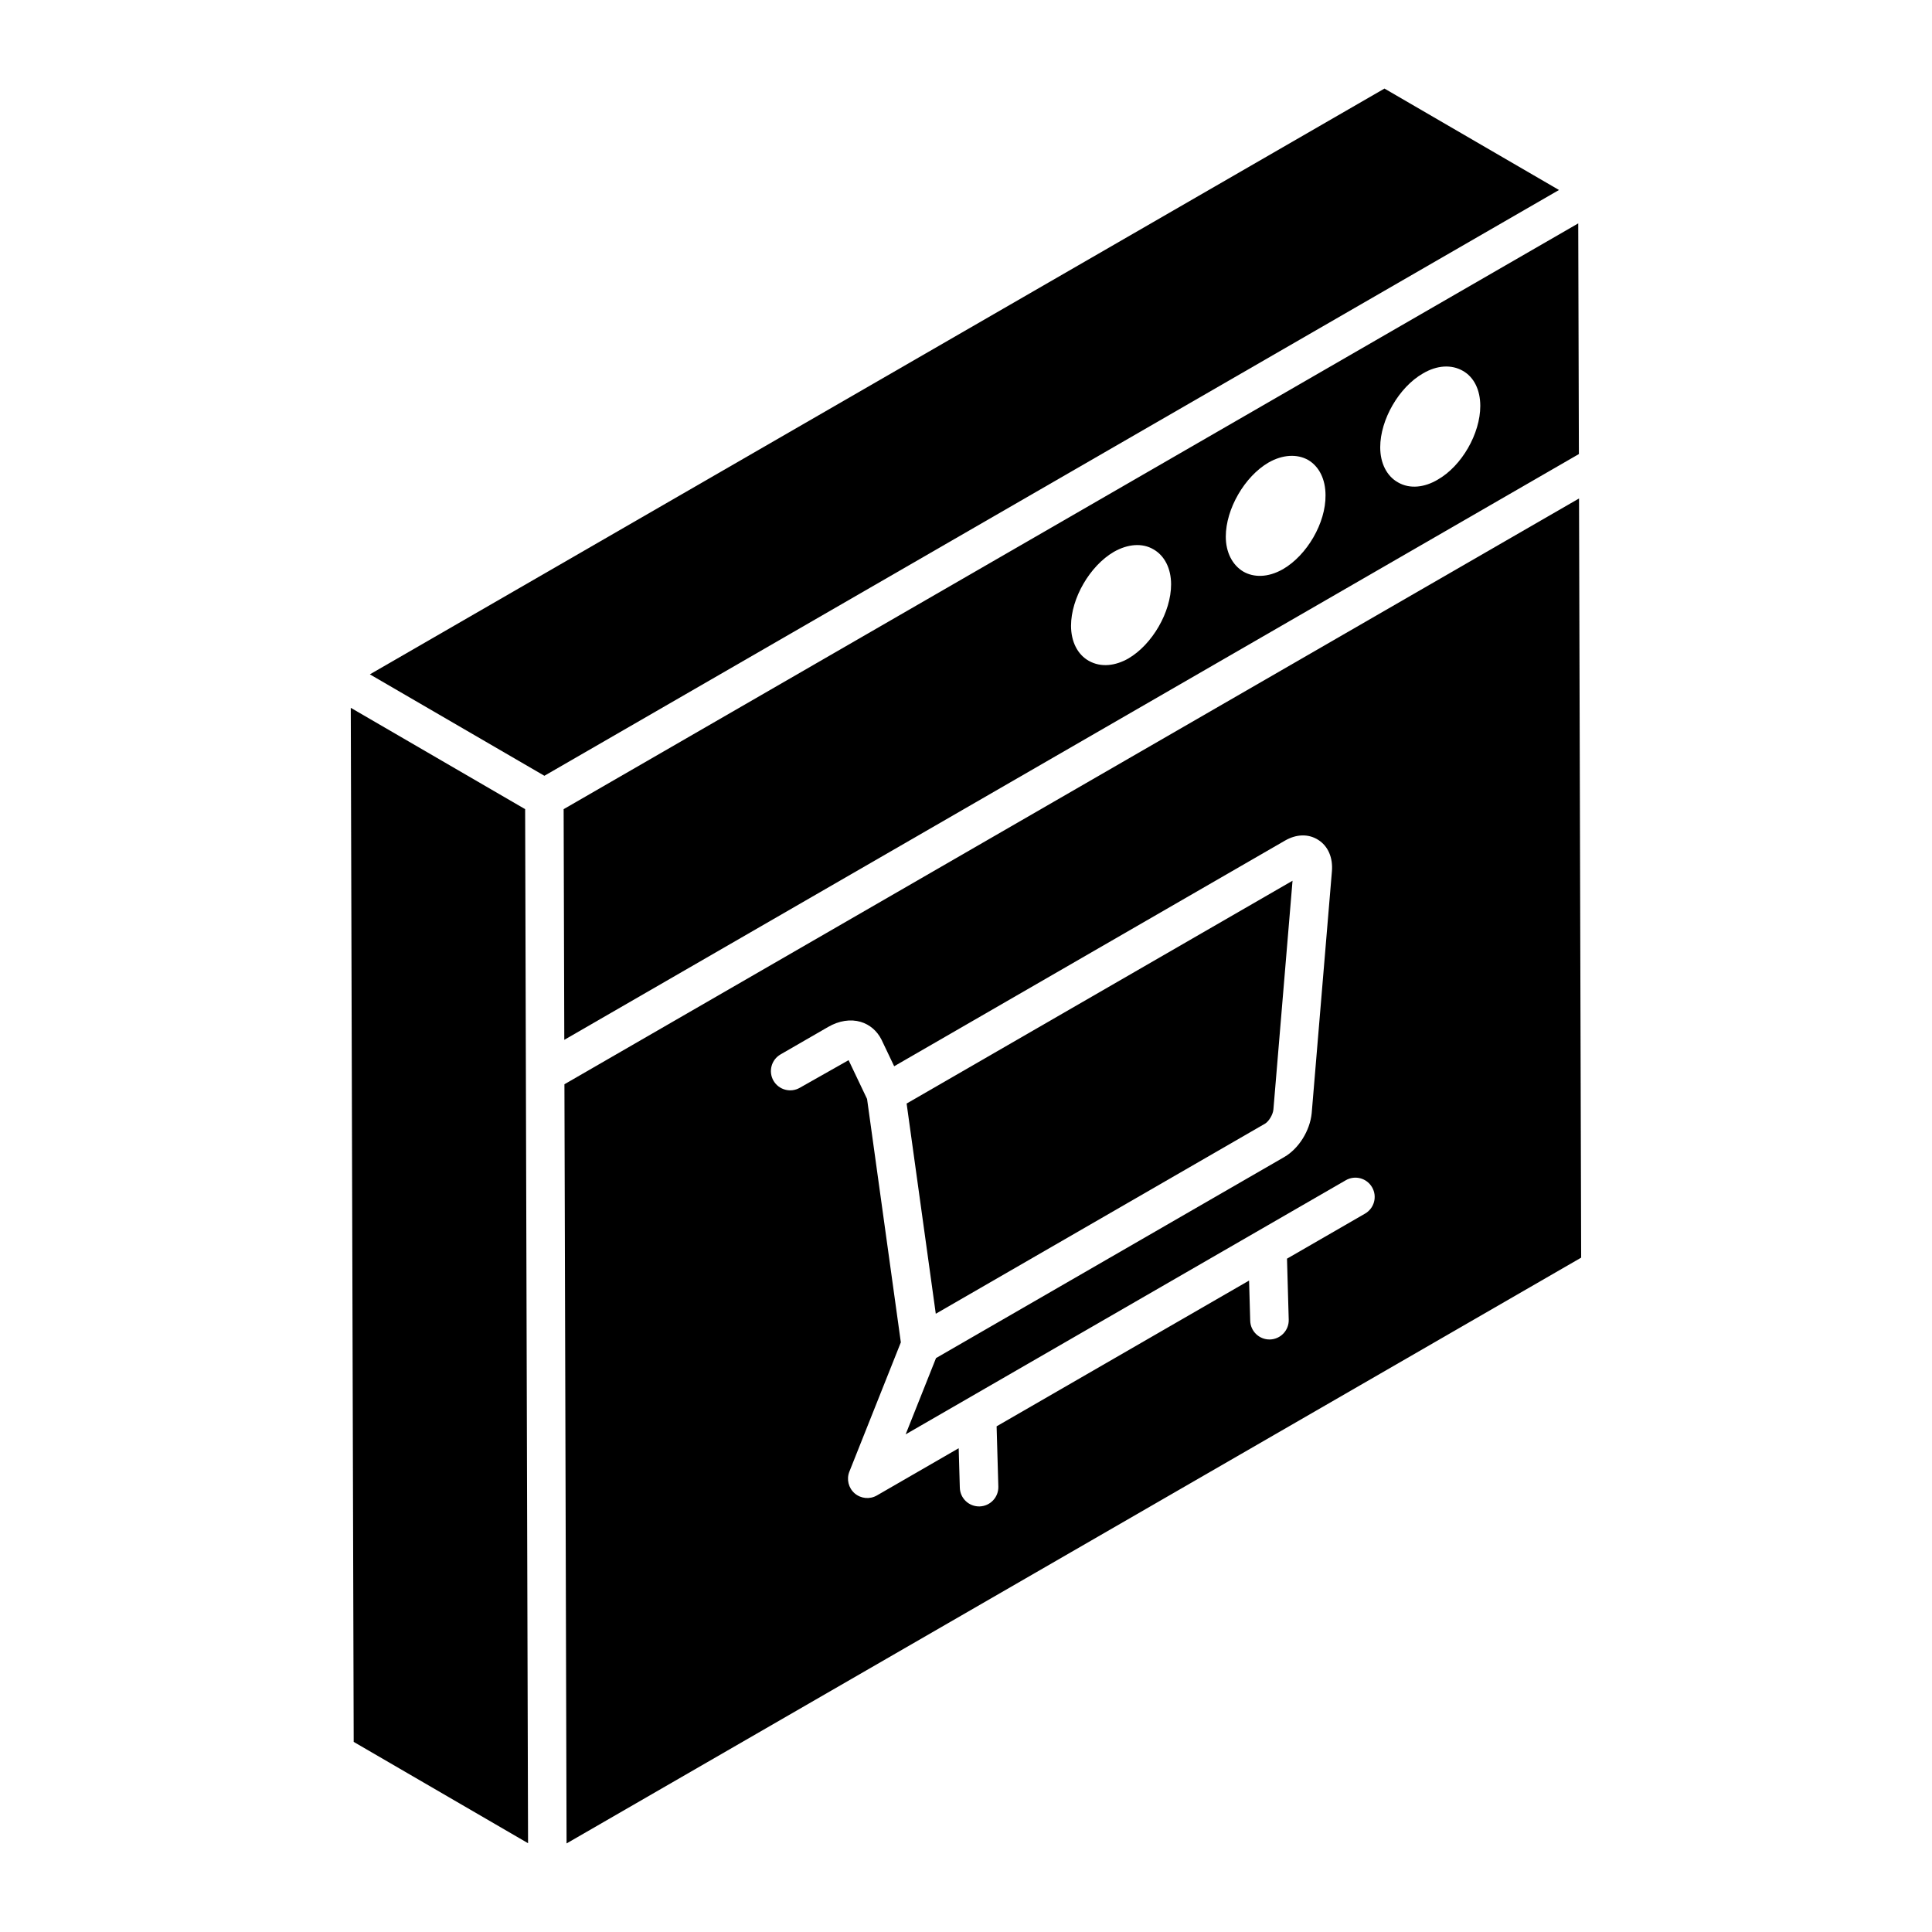 <?xml version="1.0" encoding="UTF-8"?>
<!-- Uploaded to: ICON Repo, www.svgrepo.com, Generator: ICON Repo Mixer Tools -->
<svg fill="#000000" width="800px" height="800px" version="1.1" viewBox="144 144 512 512" xmlns="http://www.w3.org/2000/svg">
 <g>
  <path d="m479.25 441.78c0.906-0.523 2.07-2.269 2.215-3.734l5.07-60.641-102.27 59.047c-0.332-2.398 7.473 53.863 7.727 55.707z"/>
  <path d="m562.25 203.2-52.168 30.117-216.71 125.12c-0.008-2.637 0.168 60.098 0.172 61.133 100.21-57.859 168.25-97.137 268.88-155.24zm-119.23 115.31c-3.324 1.891-7.176 2.492-10.5 0.605-2.945-1.66-4.684-5.062-4.684-9.293 0-7.254 4.984-15.863 11.332-19.566 3.703-2.113 7.555-2.418 10.5-0.68 2.945 1.664 4.684 5.062 4.684 9.293 0 7.324-4.984 15.938-11.332 19.641zm41.008-23.691c-4.078 2.34-7.852 2.191-10.496 0.68-2.945-1.738-4.684-5.137-4.684-9.289 0-7.324 4.984-15.934 11.328-19.633 3.699-2.113 7.551-2.34 10.496-0.68 2.945 1.738 4.606 5.137 4.606 9.363 0.078 7.328-4.906 15.859-11.25 19.559zm40.93-23.676c-3.324 1.965-7.254 2.57-10.5 0.68-2.945-1.664-4.684-5.062-4.684-9.293 0-7.328 4.984-15.941 11.332-19.566 3.703-2.191 7.555-2.418 10.578-0.68 2.945 1.664 4.609 5.062 4.609 9.293 0 7.328-4.91 15.938-11.336 19.566z"/>
  <path d="m510.9 167.47-268.88 155.24 46.25 26.879 268.88-155.24z"/>
  <path d="m236.96 331.58 0.773 274.04 46.207 26.852c-0.094-33.523-0.711-250.86-0.773-274.04z"/>
  <path d="m562.46 276.1c-100.35 57.938-168.14 97.074-268.88 155.24 0.152 53.973 0.344 121.98 0.566 201.19l268.88-155.24zm-56.707 189.52-20.684 11.941 0.457 16.164c0.078 2.816-2.144 5.168-4.961 5.25h-0.148c-2.75 0-5.019-2.191-5.098-4.961l-0.301-10.652-66.906 38.629 0.457 15.977c0.078 2.816-2.137 5.164-4.961 5.25h-0.148c-2.75 0-5.019-2.188-5.098-4.961l-0.301-10.461-21.676 12.516c-1.871 1.082-4.234 0.863-5.891-0.559-1.645-1.426-2.207-3.734-1.402-5.754l13.641-34.262c0.301 2.172-8.809-63.469-8.953-64.504l-4.894-10.277-12.93 7.316c-2.449 1.406-5.562 0.562-6.973-1.867-1.41-2.441-0.574-5.562 1.867-6.973l12.602-7.273c2.887-1.676 5.953-2.144 8.645-1.352 2.371 0.707 4.32 2.367 5.492 4.68l3.375 7.082 103.6-59.816c3.019-1.738 6.211-1.809 8.766-0.184 2.621 1.66 3.949 4.711 3.637 8.367l-5.352 64.031c-0.453 4.68-3.438 9.445-7.273 11.66l-92.289 53.281-8.047 20.211 116.64-67.34c2.434-1.41 5.559-0.582 6.973 1.871 1.414 2.438 0.574 5.559-1.867 6.969z"/>
 </g>
</svg>